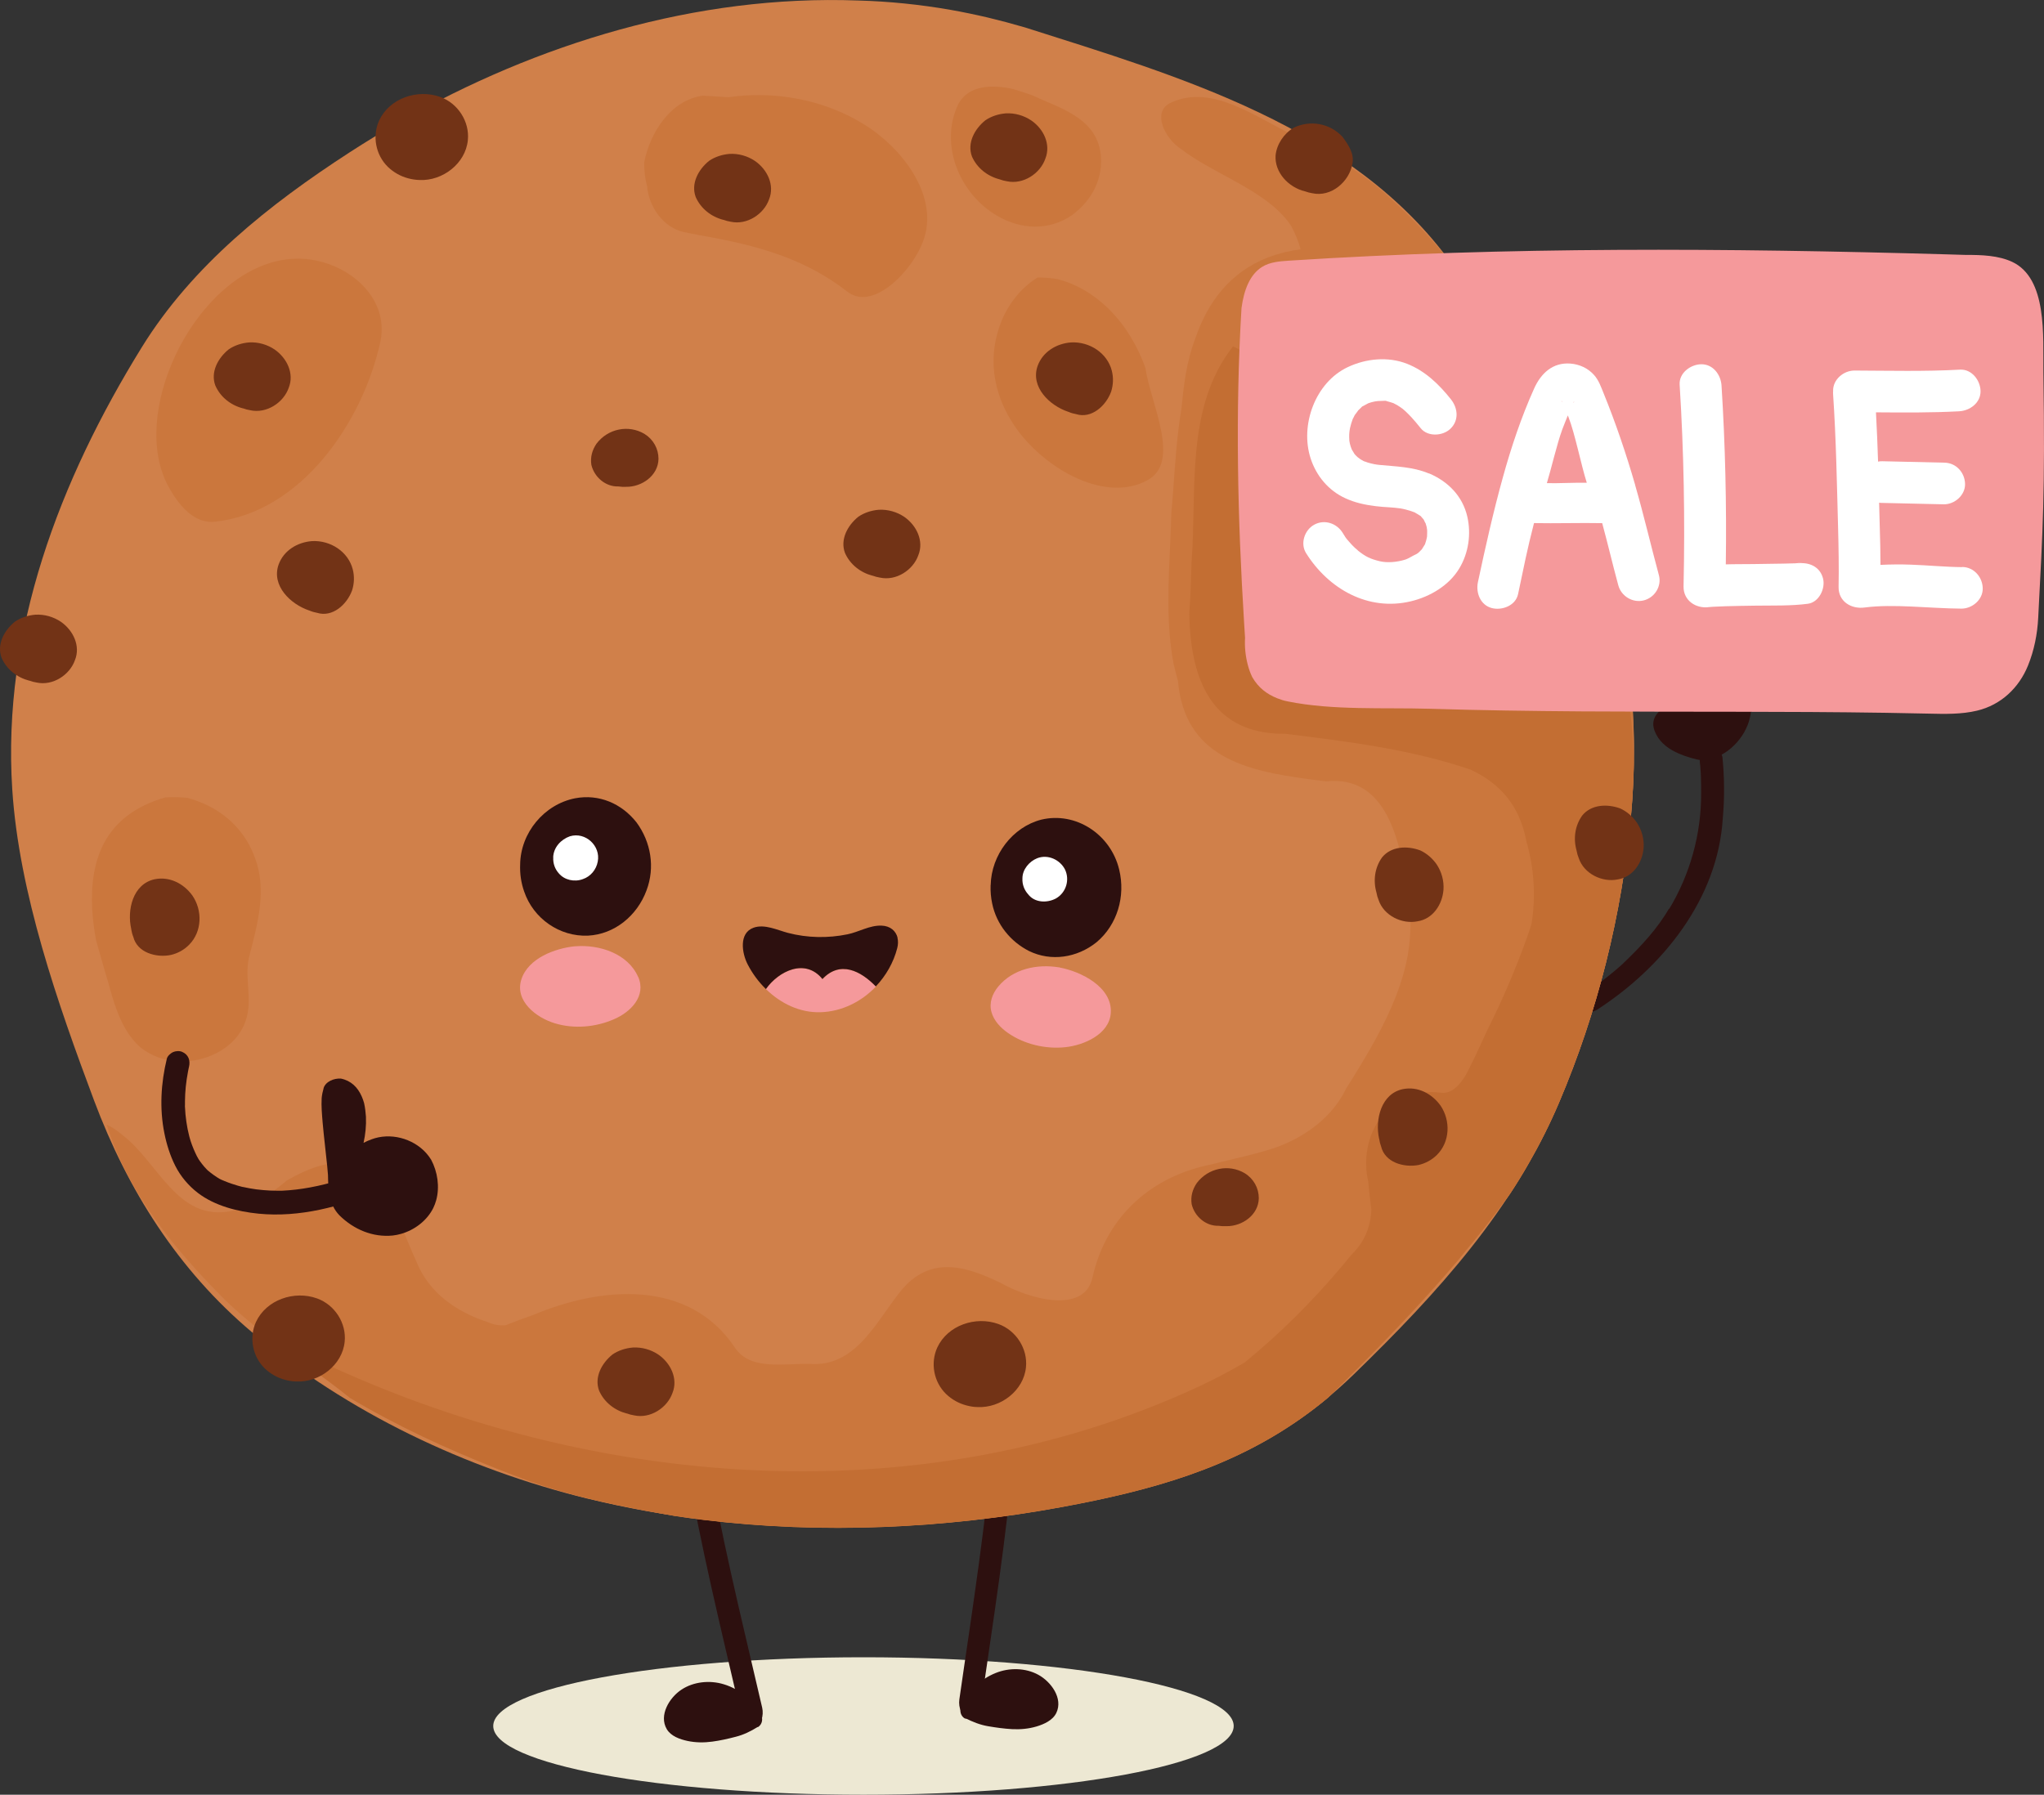 <svg width="230" height="202" viewBox="0 0 230 202" fill="none" xmlns="http://www.w3.org/2000/svg">
<rect x="0" y="0" width="230" height="202" fill="#333333" stroke="none"/>
<g clip-path="url(#clip0_2826_8703)">
<path d="M97.162 202C120.17 202 138.821 198.537 138.821 194.265C138.821 189.993 120.17 186.53 97.162 186.53C74.154 186.53 55.502 189.993 55.502 194.265C55.502 198.537 74.154 202 97.162 202Z" fill="#EDE8D3"/>
<path d="M178.086 111.984C179.728 110.864 181.276 109.686 182.731 108.365L182.664 108.415C184.618 106.547 186.488 104.552 187.825 102.229L187.808 102.338C190.185 98.399 191.446 93.854 191.42 89.234C191.42 88.644 191.42 88.055 191.395 87.474C191.395 87.163 191.369 86.852 191.344 86.54C191.344 86.397 191.319 86.246 191.31 86.103C191.31 85.951 191.31 86.145 191.31 86.161C191.31 86.052 191.293 85.943 191.276 85.833C191.209 85.16 191.513 84.411 192.266 84.284C192.892 84.175 193.755 84.545 193.823 85.278C194.043 87.55 194.06 89.831 193.857 92.087C193.307 101.16 187.122 108.853 179.694 113.659C179.051 114.012 178.154 114.147 177.706 113.373C177.443 112.859 177.613 112.253 178.078 111.992L178.086 111.984Z" fill="#2D100F"/>
<path d="M191.776 84.377C192.123 84.327 192.445 84.234 192.758 84.116C193.062 83.99 193.35 83.83 193.621 83.645C195.059 82.517 196.159 80.783 195.88 78.797C195.837 78.494 195.761 78.191 195.668 77.905C195.186 76.028 193.215 74.833 191.429 75.27C188.629 75.994 188.307 79.622 189.636 81.97C189.839 82.374 190.076 82.744 190.355 83.081C190.617 83.401 190.913 83.687 191.243 83.939C191.404 84.066 191.582 84.209 191.785 84.377H191.776Z" fill="#2D100F"/>
<path d="M191.523 83.241C191.776 83.199 192.03 83.148 192.267 83.064C192.064 83.14 192.436 82.988 192.436 82.988C192.546 82.938 192.656 82.879 192.766 82.82C192.792 82.803 193.105 82.576 192.893 82.744C192.969 82.685 193.037 82.626 193.105 82.567C193.248 82.441 193.384 82.315 193.519 82.18C193.587 82.113 193.646 82.046 193.714 81.978C193.748 81.945 193.942 81.701 193.765 81.928C193.883 81.776 193.993 81.625 194.095 81.473C194.179 81.339 194.264 81.204 194.34 81.069C194.382 80.985 194.425 80.901 194.467 80.817C194.34 81.078 194.509 80.707 194.526 80.657C194.594 80.48 194.644 80.295 194.687 80.118C194.704 80.059 194.712 79.992 194.729 79.933C194.678 80.202 194.729 79.891 194.729 79.849C194.746 79.655 194.754 79.462 194.746 79.268C194.746 79.226 194.704 78.906 194.746 79.167C194.721 79.016 194.704 78.873 194.67 78.73C194.628 78.544 194.577 78.368 194.518 78.182C194.492 78.09 194.467 77.997 194.433 77.905C194.526 78.191 194.416 77.896 194.399 77.846C194.315 77.677 194.221 77.517 194.12 77.358C194.289 77.61 194.12 77.358 194.078 77.316C194.018 77.248 193.959 77.172 193.891 77.114C193.824 77.046 193.756 76.987 193.688 76.92C193.468 76.718 193.891 77.046 193.638 76.886C193.485 76.785 193.333 76.693 193.172 76.6C192.919 76.449 193.392 76.667 193.113 76.575C193.045 76.55 192.969 76.524 192.902 76.499C192.834 76.474 192.758 76.457 192.682 76.432C192.622 76.415 192.563 76.406 192.504 76.39C192.648 76.415 192.665 76.415 192.529 76.39C192.352 76.373 192.174 76.364 191.988 76.364C191.7 76.364 192.216 76.305 191.929 76.373C191.852 76.39 191.776 76.398 191.7 76.415C191.624 76.432 191.556 76.457 191.48 76.474C191.193 76.55 191.7 76.356 191.446 76.491C191.328 76.55 190.99 76.651 190.93 76.777C190.973 76.752 191.015 76.718 191.057 76.693C191.015 76.726 190.973 76.76 190.93 76.794C190.871 76.844 190.812 76.903 190.753 76.954C190.719 76.987 190.676 77.029 190.643 77.071C190.448 77.265 190.786 76.861 190.643 77.08C190.55 77.215 190.465 77.341 190.38 77.484C190.347 77.551 190.194 77.736 190.363 77.501C190.304 77.585 190.279 77.711 190.245 77.804C190.203 77.938 190.16 78.065 190.127 78.199C190.11 78.283 190.093 78.359 190.076 78.443C190.135 78.149 190.076 78.427 190.076 78.485C190.033 78.831 190.033 79.176 190.05 79.521C190.033 79.218 190.05 79.521 190.05 79.571C190.067 79.689 190.084 79.807 190.11 79.916C190.152 80.118 190.194 80.32 190.253 80.514C190.27 80.573 190.287 80.623 190.304 80.682C190.321 80.741 190.338 80.792 190.363 80.85C190.304 80.691 190.304 80.674 190.347 80.8C190.431 80.985 190.516 81.17 190.609 81.347C190.736 81.591 190.871 81.818 191.015 82.054C191.032 82.079 191.15 82.239 191.04 82.096C191.142 82.222 191.243 82.349 191.345 82.466C191.776 82.946 192.081 83.14 192.614 83.586C193.088 83.981 193.003 84.857 192.563 85.236C192.03 85.69 191.413 85.606 190.905 85.185C190.854 85.143 190.803 85.101 190.761 85.067C190.6 84.933 190.871 85.16 190.727 85.042C190.617 84.949 190.499 84.857 190.389 84.773C190.127 84.554 189.873 84.335 189.644 84.082C189.221 83.611 188.874 83.089 188.578 82.534C188.164 81.76 187.859 80.918 187.758 80.043C187.538 78.267 187.91 76.23 189.382 75.043C190.981 73.755 193.282 73.713 194.932 74.959C196.7 76.289 197.394 78.645 196.912 80.766C196.396 83.056 194.357 85.168 192.013 85.547C191.413 85.64 190.727 85.303 190.617 84.655C190.516 84.057 190.863 83.367 191.506 83.266L191.531 83.241H191.523Z" fill="#2D100F"/>
<path d="M188.4 82.206C188.282 82.054 188.18 81.894 188.053 81.751C188.02 81.709 187.977 81.667 187.943 81.633C187.969 81.659 187.994 81.675 188.02 81.701C188.087 81.701 188.434 81.793 188.451 81.734C188.417 81.734 188.375 81.743 188.341 81.76C188.282 81.776 188.29 81.768 188.375 81.743C188.459 81.709 188.476 81.701 188.417 81.726L188.316 81.776C188.138 81.852 188.392 81.751 188.375 81.726C188.358 81.743 188.333 81.76 188.316 81.776C188.24 81.844 188.248 81.852 188.316 81.776C188.366 81.709 188.375 81.692 188.341 81.743C188.316 81.768 188.299 81.802 188.282 81.835C188.333 81.835 188.375 81.566 188.375 81.532C188.358 81.734 188.375 81.33 188.375 81.465C188.307 81.347 188.375 81.541 188.375 81.465C188.417 81.541 188.459 81.625 188.502 81.701C188.553 81.793 188.569 81.81 188.502 81.709C188.603 81.852 188.73 81.978 188.857 82.105C188.925 82.172 188.959 82.206 188.857 82.121C188.925 82.18 189.001 82.231 189.077 82.281C189.212 82.374 189.348 82.458 189.492 82.534C189.559 82.567 189.619 82.601 189.686 82.635C189.509 82.542 189.729 82.652 189.762 82.668C189.915 82.727 190.067 82.778 190.219 82.828C190.922 83.073 191.624 83.275 192.351 83.409C192.123 84.15 191.894 84.899 191.658 85.64C190.693 85.463 189.796 84.815 189.263 84.007C189.018 83.636 188.764 83.258 188.544 82.862C188.451 82.702 188.366 82.534 188.29 82.365C188.138 82.029 188.096 81.717 188.079 81.356C188.053 80.741 188.705 80.186 189.297 80.236C189.974 80.295 190.388 80.8 190.422 81.448C190.422 81.734 190.372 81.263 190.363 81.271C190.363 81.271 190.456 81.448 190.456 81.465C190.532 81.616 190.617 81.768 190.702 81.911C190.871 82.214 191.065 82.517 191.268 82.795C191.201 82.694 191.251 82.769 191.302 82.82C191.353 82.879 191.404 82.929 191.463 82.98C191.522 83.039 191.573 83.089 191.463 83.005C191.514 83.047 191.573 83.089 191.632 83.123C191.691 83.165 191.751 83.199 191.81 83.232C192.055 83.384 191.717 83.224 191.869 83.266C192.03 83.308 192.182 83.359 192.343 83.392C192.952 83.502 193.316 84.301 193.121 84.848C192.884 85.505 192.301 85.732 191.658 85.623C190.71 85.454 189.745 85.185 188.866 84.798C187.842 84.352 186.903 83.687 186.37 82.677C186.099 82.155 185.93 81.591 186.099 81.019C186.251 80.48 186.632 80.085 187.089 79.782C187.529 79.487 188.172 79.31 188.696 79.453C189.339 79.63 189.729 80.085 190.118 80.59C190.49 81.078 190.583 81.802 190.067 82.239C189.627 82.618 188.806 82.711 188.409 82.189L188.392 82.206H188.4Z" fill="#2D100F"/>
<path d="M78.437 155.599C78.505 156.205 78.581 156.811 78.657 157.417C78.691 157.703 78.733 157.989 78.767 158.275C78.784 158.402 78.801 158.528 78.818 158.654C78.784 158.418 78.86 158.982 78.877 159.05C79.046 160.253 79.233 161.457 79.427 162.66C79.825 165.093 80.273 167.517 80.747 169.924C81.695 174.713 82.778 179.452 83.886 184.173C84.512 186.85 85.147 189.526 85.764 192.203C85.967 193.087 85.637 194.164 84.994 194.4C84.36 194.635 83.649 194.181 83.429 193.238C81.221 183.668 78.843 174.149 77.202 164.361C76.965 162.93 76.737 161.491 76.534 160.043C76.331 158.604 76.144 157.156 75.975 155.7C75.865 154.782 76.508 153.873 77.126 153.882C77.853 153.899 78.319 154.614 78.437 155.59V155.599Z" fill="#2D100F"/>
<path d="M84.689 193.491C84.418 193.659 84.131 193.819 83.835 193.971C83.538 194.114 83.234 194.248 82.921 194.366C81.787 194.661 80.29 195.065 78.91 195.073C78.564 195.073 78.225 195.048 77.904 194.997C77.667 194.964 77.404 194.905 77.151 194.829C76.888 194.753 76.635 194.652 76.415 194.526C75.67 194.181 75.636 193.339 75.907 192.666C76.296 191.925 76.753 191.311 77.464 190.932C77.65 190.823 77.844 190.738 78.039 190.663C79.816 189.989 81.948 190.503 83.403 191.9C83.53 192.018 83.657 192.136 83.775 192.262C83.928 192.59 84.3 192.758 84.452 193.087C84.537 193.221 84.613 193.356 84.689 193.491Z" fill="#2D100F"/>
<path d="M85.257 194.374C84.495 194.854 83.666 195.258 82.795 195.477C81.923 195.704 81.043 195.906 80.147 196.024C79.216 196.15 78.277 196.142 77.363 195.948C76.5 195.763 75.493 195.41 75.028 194.619C74.106 193.053 75.332 191.067 76.669 190.183C78.04 189.266 79.876 189.089 81.441 189.569C82.355 189.846 83.192 190.301 83.92 190.932C84.072 191.058 84.216 191.201 84.351 191.336C84.461 191.445 84.58 191.563 84.673 191.69C84.698 191.74 84.724 191.791 84.757 191.833C84.673 191.732 84.664 191.723 84.749 191.816C85.104 192.136 85.367 192.506 85.587 192.927C85.841 193.415 85.79 194.08 85.274 194.374C84.817 194.644 84.089 194.576 83.818 194.055C83.742 193.912 83.666 193.785 83.582 193.651C83.556 193.6 83.395 193.407 83.565 193.592C83.531 193.55 83.488 193.516 83.446 193.474C83.302 193.331 83.167 193.196 83.04 193.036C83.04 193.036 82.905 192.817 82.972 192.935C83.032 192.986 83.015 192.969 82.93 192.893C82.879 192.843 82.829 192.801 82.778 192.75C82.659 192.641 82.541 192.531 82.422 192.43C82.372 192.388 82.329 192.354 82.279 192.312C82.279 192.312 82.042 192.136 82.16 192.22C82.279 192.304 82.033 192.136 82.042 192.144C81.974 192.102 81.906 192.06 81.847 192.026C81.703 191.942 81.551 191.866 81.399 191.791C81.314 191.748 81.23 191.715 81.145 191.681C81.179 191.698 81.34 191.748 81.145 191.681C81.001 191.631 80.857 191.589 80.713 191.555C80.57 191.521 80.417 191.488 80.273 191.462C80.214 191.462 80.155 191.445 80.096 191.437C79.969 191.42 79.977 191.42 80.113 191.437C80.053 191.437 79.994 191.437 79.935 191.437C79.673 191.437 79.402 191.437 79.14 191.471C79.097 191.471 78.818 191.538 79.072 191.471C79.013 191.488 78.954 191.496 78.903 191.513C78.734 191.555 78.564 191.605 78.395 191.673C78.421 191.673 78.108 191.799 78.226 191.74C78.353 191.681 78.04 191.841 78.065 191.824C77.93 191.9 77.811 191.984 77.684 192.068C77.524 192.186 77.659 192.094 77.684 192.068C77.617 192.127 77.558 192.186 77.498 192.253C77.456 192.296 77.422 192.338 77.38 192.388C77.363 192.413 77.168 192.657 77.236 192.565C77.329 192.439 77.16 192.691 77.16 192.683C77.126 192.733 77.092 192.792 77.058 192.843C77.008 192.927 76.965 193.011 76.915 193.087C76.805 193.263 76.898 193.112 76.915 193.061C76.889 193.129 76.796 193.364 76.83 193.44C76.83 193.398 76.83 193.356 76.838 193.314V193.541C76.855 193.659 76.847 193.642 76.83 193.482C76.838 193.482 76.855 193.617 76.872 193.617C76.855 193.575 76.838 193.541 76.813 193.499C76.838 193.541 76.864 193.583 76.889 193.625C76.788 193.449 76.83 193.524 76.872 193.583C76.838 193.566 76.813 193.541 76.779 193.524C76.83 193.558 76.872 193.583 76.931 193.609C76.991 193.642 77.05 193.667 77.109 193.701C77.126 193.701 77.422 193.827 77.228 193.76C77.397 193.819 77.575 193.869 77.752 193.912C77.93 193.954 78.108 193.987 78.285 194.013C78.285 194.013 78.641 194.046 78.446 194.038C78.522 194.038 78.598 194.038 78.674 194.038C79.072 194.038 79.478 194.021 79.867 193.979C80.062 193.954 80.265 193.928 80.46 193.895C80.663 193.861 80.214 193.945 80.553 193.878C80.654 193.853 80.764 193.836 80.874 193.811C81.28 193.726 81.678 193.625 82.084 193.524C82.456 193.432 82.795 193.322 83.15 193.171C83.472 193.036 83.065 193.213 83.251 193.129C83.37 193.07 83.48 193.011 83.59 192.952C83.776 192.851 83.962 192.742 84.148 192.624C84.614 192.329 85.316 192.447 85.604 192.944C85.891 193.432 85.781 194.08 85.29 194.391L85.257 194.366V194.374Z" fill="#2D100F"/>
<path d="M112.162 154.185C112.145 154.799 112.12 155.405 112.094 156.02C112.094 156.306 112.069 156.6 112.052 156.887C112.052 157.013 112.052 157.139 112.035 157.274C112.035 157.038 112.018 157.602 112.01 157.669C111.942 158.89 111.857 160.102 111.764 161.314C111.578 163.772 111.333 166.221 111.062 168.662C110.521 173.51 109.835 178.324 109.142 183.121C108.744 185.84 108.338 188.559 107.949 191.286C107.822 192.178 108.236 193.23 108.896 193.415C109.556 193.6 110.224 193.078 110.36 192.119C111.756 182.398 113.321 172.71 114.125 162.82C114.243 161.373 114.345 159.917 114.421 158.469C114.506 157.013 114.565 155.557 114.616 154.092C114.641 153.167 113.93 152.316 113.313 152.384C112.593 152.46 112.179 153.209 112.153 154.202V154.185H112.162Z" fill="#2D100F"/>
<path d="M109.133 192.464C109.421 192.615 109.717 192.75 110.022 192.868C110.326 192.986 110.639 193.095 110.961 193.188C112.12 193.381 113.643 193.667 115.014 193.558C115.36 193.533 115.69 193.482 116.012 193.398C116.24 193.339 116.494 193.263 116.748 193.171C117.002 193.07 117.247 192.952 117.459 192.809C118.169 192.405 118.135 191.563 117.806 190.915C117.357 190.217 116.849 189.636 116.113 189.316C115.919 189.223 115.716 189.156 115.513 189.097C113.685 188.575 111.604 189.266 110.276 190.781C110.157 190.907 110.047 191.033 109.937 191.168C109.81 191.513 109.455 191.706 109.328 192.051C109.252 192.186 109.184 192.329 109.125 192.472H109.133V192.464Z" fill="#2D100F"/>
<path d="M108.634 193.39C109.437 193.802 110.292 194.139 111.18 194.29C112.069 194.442 112.965 194.568 113.871 194.619C114.801 194.669 115.741 194.585 116.646 194.316C117.483 194.063 118.465 193.625 118.863 192.792C119.649 191.151 118.262 189.282 116.849 188.508C115.402 187.708 113.558 187.683 112.043 188.298C111.155 188.651 110.36 189.173 109.691 189.863C109.556 190.006 109.421 190.149 109.294 190.301C109.192 190.419 109.082 190.545 109.006 190.68C108.989 190.73 108.964 190.781 108.93 190.831C109.006 190.722 109.014 190.722 108.93 190.814C108.6 191.159 108.371 191.555 108.185 191.993C107.974 192.498 108.084 193.154 108.625 193.415C109.107 193.642 109.818 193.516 110.047 192.977C110.106 192.834 110.174 192.691 110.25 192.556C110.275 192.506 110.41 192.304 110.267 192.489C110.3 192.447 110.334 192.405 110.377 192.363C110.512 192.211 110.639 192.06 110.749 191.892C110.749 191.892 110.867 191.664 110.808 191.782C110.757 191.841 110.766 191.824 110.85 191.732C110.893 191.681 110.943 191.631 110.986 191.58C111.096 191.462 111.197 191.344 111.316 191.227C111.358 191.185 111.409 191.142 111.451 191.1C111.451 191.1 111.671 190.907 111.561 190.999C111.443 191.092 111.679 190.907 111.671 190.915C111.73 190.865 111.798 190.823 111.857 190.781C111.993 190.688 112.136 190.595 112.289 190.511C112.365 190.469 112.449 190.427 112.534 190.385C112.348 190.461 112.5 190.402 112.534 190.385C112.669 190.326 112.813 190.267 112.957 190.217C113.101 190.166 113.245 190.124 113.389 190.09C113.448 190.074 113.507 190.065 113.566 190.048C113.645 190.031 113.64 190.031 113.549 190.048C113.609 190.048 113.668 190.031 113.727 190.023C113.989 189.989 114.26 189.981 114.522 189.989C114.565 189.989 114.852 190.031 114.59 189.989C114.649 189.989 114.708 190.006 114.768 190.015C114.945 190.04 115.114 190.082 115.284 190.132C115.258 190.132 115.588 190.233 115.461 190.183C115.334 190.132 115.656 190.267 115.631 190.259C115.766 190.318 115.901 190.393 116.028 190.469C116.062 190.494 116.197 190.57 116.028 190.469C116.096 190.528 116.164 190.579 116.231 190.637L116.358 190.764C116.358 190.764 116.595 191.016 116.519 190.924C116.417 190.806 116.612 191.041 116.604 191.033C116.637 191.084 116.68 191.134 116.714 191.185C116.773 191.26 116.815 191.344 116.874 191.42C117.001 191.589 116.9 191.445 116.874 191.395C116.9 191.462 117.018 191.69 116.993 191.765C116.993 191.723 116.976 191.681 116.967 191.639C116.967 191.69 116.967 191.74 116.984 191.791V191.866C116.984 191.984 116.984 191.967 116.984 191.807C116.984 191.807 116.967 191.942 116.95 191.95C116.967 191.908 116.984 191.875 116.993 191.833C116.976 191.875 116.95 191.917 116.925 191.959C117.01 191.774 116.976 191.858 116.942 191.917C116.967 191.892 117.001 191.875 117.027 191.849C116.984 191.883 116.933 191.917 116.883 191.942C116.823 191.976 116.773 192.009 116.714 192.043C116.697 192.043 116.409 192.195 116.604 192.11C116.434 192.186 116.265 192.245 116.096 192.304C115.927 192.363 115.749 192.405 115.571 192.447C115.571 192.447 115.216 192.514 115.411 192.481C115.334 192.481 115.258 192.506 115.182 192.514C114.785 192.556 114.387 192.565 113.981 192.556C113.778 192.556 113.583 192.54 113.38 192.523C113.177 192.506 113.625 192.556 113.279 192.523C113.169 192.523 113.067 192.498 112.957 192.489C112.542 192.439 112.136 192.371 111.73 192.304C111.358 192.245 111.003 192.161 110.639 192.043C110.3 191.934 110.723 192.077 110.537 192.009C110.419 191.967 110.3 191.917 110.182 191.866C109.987 191.782 109.793 191.69 109.598 191.589C109.107 191.336 108.422 191.513 108.177 192.026C107.931 192.54 108.092 193.179 108.617 193.449L108.634 193.398V193.39Z" fill="#2D100F"/>
<path d="M66.093 168.67C52.413 165.312 39.113 158.999 28.325 149.918C20.026 142.923 14.357 133.926 10.584 123.86C6.497 112.943 2.131 100.487 1.379 88.838C0.228 71.011 6.7 54.052 15.964 39.07C21.658 29.862 30.314 23.003 39.307 17.17C54.113 7.567 71.694 0.926 89.698 0.093C91.999 -0.017 94.309 -0.025 96.611 0.059C98.353 0.109 100.079 0.219 101.805 0.396C103.531 0.572 105.24 0.808 106.932 1.103C108.354 1.355 109.767 1.65 111.171 1.978C112.575 2.315 113.963 2.685 115.342 3.089C132.737 8.627 152.154 14.216 163.339 29.669C164.489 31.251 165.615 32.833 166.689 34.424C178.542 51.838 185.522 70.077 183.526 91.834C182.51 102.919 179.778 113.886 175.412 124.129C170.285 136.173 161.74 145.549 152.357 154.665C142.83 163.915 132.229 167.248 119.42 169.604C101.89 172.828 83.311 172.887 66.085 168.662H66.093V168.67Z" fill="#D0804A"/>
<path d="M113.973 10.016C111.723 9.519 108.914 9.502 107.771 11.842C105.724 16.303 107.941 21.799 112.196 24.282C114.887 25.864 118.034 25.991 120.631 24.215C122.89 22.548 124.253 19.99 123.821 17.077C123.17 13.164 119.125 12.128 116.122 10.714C115.42 10.462 114.701 10.226 113.973 10.016Z" fill="#CB773D"/>
<path d="M163.348 29.694C161.774 27.708 160.082 25.814 158.272 24.029C157.671 23.44 157.053 22.86 156.427 22.296C155.7 21.605 154.938 20.966 154.152 20.36C153.348 19.754 152.51 19.181 151.622 18.626C150.319 17.902 149.008 17.136 147.679 16.387C147.011 16.017 146.342 15.646 145.666 15.276C141.376 13.256 136.452 9.427 131.833 11.522C130.648 12.019 130.479 13.054 130.817 14.106C131.156 15.158 132.027 16.227 132.924 16.791C135.877 19.081 140.403 20.739 143.39 23.314C144.134 23.962 144.794 24.661 145.293 25.444C145.666 26.134 146.106 27.093 146.342 28.061C141.097 28.751 137.763 31.487 135.758 35.19C135.259 36.116 134.836 37.101 134.489 38.127C133.491 40.745 133.212 43.295 132.932 46.047C132.408 49.204 132.23 52.251 132.002 55.34C131.943 56.114 131.883 56.88 131.807 57.663C131.714 61.871 131.24 66.778 131.613 71.356C131.706 72.501 131.85 73.629 132.061 74.723C132.205 75.329 132.357 75.969 132.543 76.609C133.296 85.185 140.132 86.742 147.248 87.693C147.899 87.777 148.542 87.862 149.194 87.946C156.504 87.146 157.654 95.714 158.509 100.916C158.576 101.48 158.636 102.044 158.669 102.616C158.771 104.316 158.686 106.033 158.365 107.733C158.153 108.844 157.857 109.93 157.485 111.007C156.377 114.231 154.651 117.354 152.84 120.316C152.392 121.057 151.935 121.789 151.478 122.505C149.964 125.711 146.892 127.925 143.72 129.095C142.112 129.659 140.445 130.054 138.779 130.45C137.95 130.652 137.12 130.845 136.291 131.064C129.802 132.335 124.497 136.712 122.932 143.79C122.01 147.973 115.749 146.206 112.492 144.337C111.468 143.849 110.453 143.412 109.454 143.1C106.468 142.166 103.532 142.368 101.087 145.65C98.439 149.059 96.154 153.89 91.095 153.512C90.384 153.495 89.615 153.537 88.828 153.562C86.484 153.646 84.047 153.629 82.77 151.786C77.533 143.832 67.549 144.826 60.028 147.99C58.945 148.361 57.904 148.756 56.898 149.16C56.128 149.219 55.485 149.084 54.774 148.765C54.072 148.537 53.386 148.268 52.735 147.948C50.112 146.694 47.921 144.725 46.83 141.922C46.44 141.089 46.077 140.205 45.713 139.329C44.977 137.57 44.232 135.794 43.293 134.212C41 130.231 37.641 130.357 34.282 131.839C33.614 132.133 32.937 132.487 32.269 132.865C31.008 133.951 29.629 134.928 28.191 135.584C27.472 135.912 26.744 136.165 26.008 136.308C19.984 137.503 17.844 130.896 13.842 127.799C13.267 127.336 12.691 126.873 12.006 126.587C14.434 134.338 19.739 140.752 25.5 146.484C26.49 147.426 27.523 148.318 28.58 149.185C29.282 149.758 30.001 150.313 30.729 150.869C32.328 151.736 33.589 153.091 35.103 154.092C35.831 154.623 36.55 155.161 37.269 155.7C37.988 156.239 38.69 156.786 39.384 157.341C44.681 160.506 50.231 163.048 55.865 165.286C56.804 165.657 57.744 166.027 58.691 166.381C64.25 168.468 70.037 169.596 75.9 170.623C77 170.791 78.108 170.942 79.216 171.077C92.525 172.693 106.265 172.053 119.413 169.638C129.658 167.753 138.499 165.244 146.495 159.58C147.493 158.873 148.483 158.115 149.456 157.299C156.783 150.103 163.966 142.629 169.939 134.338C170.641 133.278 171.309 132.192 171.944 131.081C173.222 128.868 174.389 126.561 175.413 124.154C179.779 113.903 182.511 102.936 183.527 91.859C183.966 87.087 183.966 82.492 183.586 78.031C183.45 76.533 183.264 75.051 183.036 73.579C181.284 63.419 177.528 53.791 173.052 44.81C172.359 43.523 171.614 42.226 170.844 40.939C170.074 39.651 169.271 38.363 168.441 37.084C167.612 35.804 166.758 34.533 165.878 33.263C165.057 32.076 164.211 30.898 163.34 29.719V29.694H163.348Z" fill="#CB773D"/>
<path d="M182.409 69.808C182.189 68.646 181.944 67.493 181.665 66.349C179.685 58.328 176.462 50.727 172.265 43.346C171.622 42.21 170.954 41.082 170.269 39.962C169.972 39.474 169.676 38.994 169.38 38.532L164.761 38.725C165.251 40.198 166.165 41.503 167.147 42.748C167.798 43.918 168.416 45.088 169.008 46.275C171.411 50.727 173.221 55.348 174.49 60.061C174.736 61.004 174.956 61.955 175.15 62.906C176.149 65.499 175.971 68.049 174.803 70.052C174.414 70.717 173.915 71.331 173.314 71.853C172.654 72.308 171.961 72.712 171.25 73.065C170.539 73.419 169.803 73.713 169.059 73.966C166.774 74.723 164.397 75.051 162.028 75.026C160.844 75.018 159.668 74.917 158.5 74.74C157.332 74.563 156.182 74.302 155.057 73.974C154.481 73.823 153.914 73.654 153.356 73.461C152.281 73.275 151.427 72.712 150.682 71.979C149.938 71.247 149.312 70.338 148.686 69.471C148.229 68.823 147.831 68.124 147.493 67.367C147.154 66.593 146.858 65.776 146.604 64.876C146.291 64.127 146.046 63.327 145.843 62.502C145.648 61.677 145.496 60.81 145.378 59.901C144.049 52.857 146.571 42.572 138.745 38.986C133.33 45.871 134.709 55.205 134.074 63.361C134.049 64.312 134.015 65.263 133.981 66.206C133.939 67.148 133.897 68.091 133.821 69.017C133.837 70.018 133.897 71.011 134.007 71.988C134.506 76.356 136.088 80.177 139.971 81.785C141.266 82.323 142.814 82.61 144.65 82.593C151.647 83.46 158.771 84.335 165.471 86.624C167.02 87.348 168.399 88.308 169.482 89.612C170.565 90.917 171.36 92.575 171.758 94.704C172.198 96.211 172.468 97.776 172.561 99.35C172.654 100.924 172.578 102.49 172.333 103.979C172.164 104.56 171.961 105.141 171.749 105.722C170.497 109.198 169.033 112.607 167.375 115.906C166.893 116.975 166.394 118.044 165.886 119.104C165.717 119.458 165.548 119.811 165.37 120.156C164.718 121.553 163.585 123.22 162.121 122.984C156.165 122.277 152.764 127.849 153.965 133.017C154.007 133.547 154.067 134.077 154.126 134.599C154.185 135.121 154.253 135.626 154.304 136.114C154.304 136.577 154.244 137.04 154.151 137.486C153.872 138.841 153.221 140.121 152.045 141.249C151.698 141.686 151.334 142.124 150.97 142.553C147.679 146.458 144.058 150.078 140.064 153.343C138.482 154.269 136.849 155.136 135.174 155.927C101.831 171.557 61.686 167.29 29.604 149.993C29.976 150.288 30.357 150.574 30.729 150.86C32.328 151.727 33.588 153.082 35.103 154.084C35.831 154.614 36.55 155.153 37.269 155.691C37.988 156.23 38.69 156.777 39.384 157.333C44.68 160.497 50.23 163.039 55.865 165.278C56.804 165.648 57.743 166.019 58.691 166.372C64.249 168.46 70.037 169.587 75.9 170.614C76.999 170.783 78.108 170.934 79.216 171.069C92.525 172.685 106.265 172.045 119.412 169.63C129.658 167.744 138.499 165.236 146.494 159.572C147.493 158.865 148.483 158.107 149.456 157.291C153.931 152.897 158.356 148.394 162.485 143.664C162.857 143.235 163.229 142.806 163.602 142.368C164.355 141.56 165.04 140.55 165.784 139.742C166.14 139.296 166.495 138.858 166.851 138.412C167.908 137.074 168.932 135.719 169.93 134.33C170.632 133.27 171.301 132.184 171.935 131.073C173.213 128.859 174.38 126.553 175.404 124.146C179.77 113.894 182.503 102.927 183.518 91.843C183.602 90.875 183.679 89.915 183.729 88.956C183.78 88.005 183.822 87.054 183.839 86.111C183.772 80.716 182.756 75.279 182.393 69.808H182.409Z" fill="#C36E33"/>
<path d="M45.942 20.074C45.079 19.846 44.3 19.409 43.649 18.786C42.253 17.422 41.872 15.293 42.668 13.551C43.835 11.051 46.974 9.991 49.529 10.908C51.534 11.623 52.863 13.702 52.643 15.79C52.38 18.416 49.791 20.385 47.211 20.259C46.779 20.25 46.356 20.183 45.942 20.074Z" fill="#723316"/>
<path d="M108.745 158.183C107.882 157.956 107.103 157.518 106.452 156.895C105.056 155.532 104.675 153.402 105.47 151.66C106.638 149.16 109.777 148.1 112.332 149.017C114.337 149.732 115.665 151.811 115.445 153.899C115.183 156.525 112.594 158.494 110.014 158.368C109.582 158.368 109.159 158.292 108.745 158.183Z" fill="#723316"/>
<path d="M32.083 155.304C31.22 155.077 30.441 154.639 29.79 154.017C28.394 152.653 28.013 150.524 28.808 148.781C29.976 146.282 33.115 145.221 35.67 146.139C37.675 146.854 39.003 148.933 38.783 151.02C38.521 153.646 35.932 155.616 33.352 155.489C32.92 155.489 32.497 155.414 32.083 155.304Z" fill="#723316"/>
<path d="M69.562 54.75C68.141 54.792 66.872 53.707 66.542 52.318C66.415 51.451 66.627 50.668 67.117 49.944C68.403 48.236 70.73 47.773 72.515 48.834C73.522 49.456 74.097 50.508 74.097 51.653C74.063 53.538 72.219 54.818 70.459 54.792C70.163 54.809 69.859 54.792 69.571 54.75H69.562Z" fill="#723316"/>
<path d="M137.111 137.966C135.69 138.008 134.421 136.922 134.091 135.534C133.964 134.667 134.175 133.884 134.666 133.16C135.952 131.452 138.279 130.989 140.064 132.049C141.071 132.672 141.646 133.724 141.646 134.869C141.612 136.754 139.768 138.033 138.008 138.008C137.712 138.025 137.407 138.008 137.12 137.966H137.111Z" fill="#723316"/>
<path d="M34.798 68.714C32.7 68.015 30.517 65.928 31.346 63.554C31.922 61.955 33.461 61.029 35.111 60.903C37.184 60.794 39.189 62.09 39.697 64.093C39.891 64.859 39.866 65.667 39.621 66.441C39.333 67.241 38.775 68.015 38.081 68.512C37.379 69.017 36.541 69.244 35.678 68.975C35.39 68.924 35.094 68.84 34.807 68.714H34.798Z" fill="#723316"/>
<path d="M70.519 159.092C69.157 158.738 67.99 157.829 67.414 156.525C66.847 155.01 67.71 153.419 68.929 152.443C69.589 151.997 70.392 151.736 71.213 151.668C72.245 151.609 73.269 151.912 74.09 152.468C75.477 153.436 76.315 155.178 75.672 156.777C75.088 158.452 73.176 159.706 71.349 159.302C71.069 159.26 70.79 159.184 70.519 159.083V159.092Z" fill="#723316"/>
<path d="M112.474 20.183C111.112 19.83 109.945 18.921 109.369 17.616C108.803 16.101 109.666 14.51 110.884 13.534C111.544 13.088 112.348 12.827 113.168 12.76C114.2 12.701 115.224 13.004 116.045 13.559C117.432 14.51 118.27 16.236 117.627 17.86C117.043 19.544 115.131 20.798 113.304 20.402C113.024 20.36 112.745 20.284 112.474 20.183Z" fill="#723316"/>
<path d="M98.185 64.8C96.823 64.446 95.656 63.537 95.08 62.233C94.513 60.718 95.376 59.127 96.595 58.151C97.255 57.705 98.058 57.444 98.879 57.376C99.911 57.318 100.935 57.62 101.756 58.176C103.143 59.144 103.981 60.886 103.338 62.485C102.754 64.16 100.842 65.414 99.014 65.01C98.735 64.968 98.456 64.892 98.185 64.791V64.8Z" fill="#723316"/>
<path d="M175.963 60.255C174.601 59.901 173.433 58.992 172.858 57.688C172.291 56.173 173.154 54.582 174.372 53.606C175.032 53.16 175.836 52.899 176.656 52.831C177.689 52.773 178.712 53.075 179.533 53.631C180.921 54.599 181.758 56.341 181.115 57.94C180.531 59.615 178.619 60.869 176.792 60.465C176.513 60.423 176.233 60.347 175.963 60.246V60.255Z" fill="#723316"/>
<path d="M146.842 21.538C144.972 21.084 143.415 19.4 143.534 17.498C143.652 16.269 144.447 15.041 145.573 14.376C147.375 13.492 149.625 13.837 151.072 15.411C151.74 16.311 152.409 17.322 152.18 18.433C151.833 20.444 149.794 22.22 147.662 21.749C147.383 21.707 147.104 21.631 146.833 21.53L146.842 21.538Z" fill="#723316"/>
<path d="M155.184 128.169C154.711 126.014 155.404 123.085 157.875 122.58C159.559 122.252 161.132 123.102 162.097 124.44C163.256 126.157 163.154 128.531 161.691 129.987C161.132 130.543 160.413 130.938 159.626 131.123C158.789 131.283 157.841 131.207 157.046 130.871C156.259 130.534 155.624 129.928 155.413 129.053C155.311 128.783 155.235 128.489 155.193 128.177H155.184V128.169Z" fill="#723316"/>
<path d="M154.888 100.47C154.499 99.123 154.685 97.667 155.514 96.505C156.53 95.243 158.349 95.167 159.812 95.714C160.54 96.051 161.174 96.598 161.648 97.271C162.224 98.13 162.494 99.148 162.427 100.141C162.3 101.816 161.225 103.432 159.516 103.693C157.773 104.055 155.709 103.062 155.125 101.295C155.015 101.034 154.939 100.764 154.888 100.478V100.47Z" fill="#723316"/>
<path d="M177.41 95.756C177.021 94.41 177.207 92.954 178.036 91.792C179.051 90.53 180.87 90.454 182.334 91.001C183.061 91.338 183.696 91.885 184.17 92.558C184.745 93.417 185.016 94.435 184.948 95.428C184.821 97.103 183.747 98.719 182.038 98.98C180.295 99.342 178.23 98.349 177.647 96.581C177.537 96.32 177.461 96.051 177.41 95.765V95.756Z" fill="#723316"/>
<path d="M3.283 76.609C1.921 76.255 0.753 75.346 0.178 74.041C-0.389 72.526 0.474 70.936 1.692 69.959C2.352 69.513 3.156 69.252 3.977 69.185C5.009 69.126 6.033 69.429 6.853 69.985C8.241 70.953 9.079 72.695 8.436 74.294C7.852 75.969 5.94 77.223 4.112 76.819C3.833 76.777 3.554 76.701 3.283 76.6V76.609Z" fill="#723316"/>
<path d="M79.072 10.765C77.262 11.026 75.781 12.061 74.673 13.45C73.564 14.838 72.82 16.581 72.49 18.264C72.473 19.266 72.591 20.149 72.811 20.941C73.006 23.306 74.664 25.62 76.932 26.117C78.141 26.369 79.36 26.597 80.587 26.816C85.773 27.817 90.824 29.298 95.299 32.791C98.1 35.047 102.279 30.822 103.65 27.691C105.926 22.784 102.136 17.397 98.024 14.519C97.254 13.989 96.442 13.517 95.613 13.096C91.45 11.001 86.619 10.277 81.991 10.942C81.027 10.891 80.054 10.832 79.072 10.765Z" fill="#CB773D"/>
<path d="M19.731 40.013C17.387 45.004 16.753 50.685 18.935 54.725C20.094 56.863 21.863 59.009 24.232 58.715C33.894 57.646 40.797 47.546 42.786 38.532C43.623 34.736 41.127 31.504 37.735 30.014C30.382 26.799 23.191 32.648 19.731 40.013Z" fill="#CB773D"/>
<path d="M81.391 24.745C80.028 24.392 78.861 23.483 78.285 22.178C77.719 20.663 78.582 19.072 79.8 18.096C80.46 17.65 81.264 17.389 82.084 17.322C83.116 17.262 84.14 17.566 84.961 18.121C86.348 19.089 87.186 20.831 86.543 22.43C85.959 24.105 84.047 25.359 82.22 24.955C81.94 24.913 81.661 24.837 81.391 24.736V24.745Z" fill="#723316"/>
<path d="M18.631 89.739C11.82 91.7 10.086 96.674 10.373 102.347C10.441 103.483 10.593 104.644 10.805 105.814C11.025 106.589 11.245 107.38 11.473 108.171C11.702 108.971 11.93 109.779 12.184 110.587C12.742 112.665 13.394 114.93 14.705 116.689C15.035 117.126 15.399 117.539 15.805 117.892C16.406 118.372 17.074 118.734 17.785 119.003C18.495 119.264 19.248 119.424 20.01 119.475C23.386 119.609 27.049 117.774 27.828 114.231C28.327 111.975 27.455 109.762 28.09 107.472C29.012 103.895 30.044 100.133 28.691 96.556C28.462 95.933 28.183 95.336 27.853 94.763C26.508 92.482 24.299 90.69 21.084 89.797C20.289 89.722 19.477 89.705 18.631 89.747V89.739Z" fill="#CB773D"/>
<path d="M14.773 104.586C14.273 102.439 14.933 99.502 17.395 98.963C19.07 98.618 20.661 99.443 21.634 100.773C22.81 102.473 22.742 104.855 21.287 106.328C20.737 106.892 20.026 107.296 19.231 107.481C18.394 107.658 17.446 107.582 16.651 107.254C15.855 106.925 15.221 106.328 15.001 105.452C14.891 105.183 14.815 104.889 14.764 104.577H14.773V104.586Z" fill="#723316"/>
<path d="M116.738 31.243C115.537 31.983 114.496 33.027 113.701 34.231C113.303 34.828 112.965 35.468 112.694 36.133C111.053 40.206 111.797 44.162 113.845 47.445C114.352 48.27 114.944 49.044 115.596 49.742C118.963 53.429 124.759 56.383 129.065 54.077C132.974 52.023 129.471 45.458 128.887 41.41C128.634 40.711 128.346 40.03 128.024 39.373C127.052 37.395 125.757 35.602 124.124 34.18C123.397 33.549 122.61 32.985 121.755 32.514C120.901 32.042 119.978 31.663 119.014 31.419C118.269 31.293 117.508 31.226 116.73 31.234H116.738V31.243Z" fill="#CB773D"/>
<path d="M120.208 46.35C118.11 45.652 115.927 43.565 116.756 41.191C117.332 39.592 118.872 38.666 120.521 38.54C122.594 38.431 124.599 39.727 125.107 41.73C125.302 42.496 125.276 43.304 125.031 44.078C124.743 44.878 124.185 45.652 123.491 46.148C122.789 46.654 121.951 46.881 121.088 46.611C120.801 46.561 120.504 46.477 120.217 46.35H120.208Z" fill="#723316"/>
<path d="M27.336 45.963C25.974 45.61 24.806 44.701 24.231 43.396C23.664 41.881 24.527 40.291 25.745 39.314C26.405 38.868 27.209 38.607 28.029 38.54C29.062 38.481 30.085 38.784 30.906 39.34C32.294 40.307 33.131 42.05 32.488 43.649C31.904 45.324 29.992 46.578 28.165 46.174C27.886 46.132 27.607 46.056 27.336 45.955V45.963Z" fill="#723316"/>
<path d="M58.53 97.305C58.572 93.728 61.237 90.53 64.715 89.848C67.388 89.343 69.935 90.42 71.627 92.567C73.251 94.78 73.725 97.625 72.752 100.209C71.703 103.062 69.156 105.158 66.162 105.309C62.972 105.444 60.011 103.39 58.978 100.335C58.648 99.401 58.488 98.374 58.53 97.305Z" fill="#2D100F"/>
<path d="M62.246 96.497C62.288 95.361 63.126 94.477 64.133 94.124C65.884 93.602 67.602 95.201 67.263 96.968C67.094 97.886 66.459 98.652 65.588 98.946C64.64 99.3 63.524 99.056 62.889 98.307C62.458 97.835 62.212 97.196 62.255 96.497H62.246Z" fill="white"/>
<path d="M111.477 99.62C111.545 96.228 113.939 93.088 117.163 92.255C121.054 91.321 124.989 93.905 125.936 97.877C126.664 100.874 125.733 104.08 123.39 106.05C121.19 107.817 118.254 108.247 115.783 107.035C113.711 105.983 112.129 104.047 111.646 101.699C111.502 101.034 111.443 100.335 111.469 99.62H111.477Z" fill="#2D100F"/>
<path d="M115.048 98.862C115.048 97.844 115.826 96.952 116.706 96.598C117.925 96.118 119.287 96.775 119.837 97.861C120.387 99.005 119.989 100.444 118.83 101.118C117.815 101.665 116.419 101.606 115.699 100.663C115.268 100.192 115.014 99.561 115.048 98.871V98.862Z" fill="white"/>
<path d="M71.806 109.955C70.655 107.321 67.448 106.302 64.792 106.504H64.707C62.44 106.732 59.436 107.851 58.666 110.233C57.888 112.674 60.358 114.551 62.431 115.174C64.597 115.83 67 115.62 69.064 114.728C70.96 113.92 72.762 112.118 71.806 109.93V109.955Z" fill="#F5999B"/>
<path d="M119.236 108.878H119.194C119.194 108.878 119.169 108.878 119.152 108.878C116.69 108.474 113.991 109.046 112.333 111.033C111.664 111.832 111.275 112.867 111.563 113.903C111.842 114.904 112.603 115.695 113.441 116.276C115.268 117.539 117.646 118.094 119.846 117.867C121.927 117.657 124.812 116.436 124.99 114.029C125.201 111.1 121.631 109.341 119.228 108.895L119.236 108.878Z" fill="#F5999B"/>
<path d="M92.552 110.199C90.631 107.826 87.636 109.282 86.189 111.327C87.831 112.935 89.997 114.004 92.34 113.928C94.743 113.852 96.951 112.733 98.567 111.033C96.858 109.274 94.549 108.087 92.56 110.199H92.552Z" fill="#F5999B"/>
<path d="M101.004 105.553C100.809 104.771 100.175 104.215 99.193 104.181C97.856 104.131 96.647 104.897 95.369 105.158C93.161 105.612 90.843 105.57 88.66 104.998C87.475 104.686 86.028 103.971 84.793 104.417C83.118 105.015 83.482 107.287 84.125 108.533C84.649 109.551 85.352 110.511 86.181 111.319C87.628 109.274 90.623 107.817 92.543 110.191C94.531 108.078 96.85 109.265 98.55 111.024C99.692 109.821 100.547 108.331 100.961 106.715C101.071 106.294 101.071 105.898 100.987 105.545H101.004V105.553Z" fill="#2D100F"/>
<path d="M36.407 122.479C36.525 122.101 36.813 121.823 37.176 121.638C37.532 121.453 37.963 121.377 38.344 121.394C39.512 121.629 40.248 122.387 40.688 123.372C40.798 123.616 40.891 123.876 40.967 124.146C41.026 124.398 41.068 124.659 41.102 124.92C41.136 125.181 41.161 125.434 41.178 125.694C41.221 126.688 41.119 127.689 40.908 128.632C41.187 128.48 41.483 128.354 41.779 128.245C43.886 127.437 46.432 128.102 47.938 129.76C48.15 129.995 48.344 130.256 48.514 130.526C49.241 131.889 49.495 133.598 49.081 135.096C48.996 135.399 48.886 135.694 48.751 135.971C48.031 137.402 46.652 138.437 45.129 138.875C44.825 138.959 44.512 139.027 44.199 139.06C41.957 139.287 39.808 138.387 38.183 136.779C36.974 135.508 36.94 133.867 36.906 132.251C36.88 131.923 36.855 131.595 36.821 131.266C36.66 129.625 36.449 128.001 36.305 126.351C36.229 125.408 36.144 124.533 36.195 123.607C36.229 123.228 36.305 122.858 36.415 122.479H36.407Z" fill="#2D100F"/>
<path d="M42.575 134.061C38.344 135.803 33.716 137.057 29.097 136.602C26.736 136.367 24.173 135.727 22.261 134.263C21.212 133.455 20.332 132.419 19.731 131.233C19.147 130.08 18.75 128.817 18.496 127.546C17.937 124.769 18.107 121.899 18.775 119.155C18.851 118.852 19.19 118.549 19.46 118.422C19.756 118.288 20.188 118.254 20.492 118.389C21.22 118.7 21.44 119.374 21.262 120.097C21.338 119.769 21.245 120.156 21.229 120.24C21.203 120.367 21.169 120.501 21.152 120.628C21.102 120.905 21.051 121.192 21.009 121.469C20.924 122.025 20.873 122.589 20.839 123.144C20.822 123.422 20.814 123.691 20.814 123.969V124.381C20.814 124.432 20.797 124.55 20.814 124.592C20.839 125.156 20.89 125.728 20.975 126.284C21.051 126.822 21.161 127.361 21.296 127.891C21.33 128.026 21.364 128.152 21.406 128.278C21.482 128.539 21.406 128.236 21.389 128.228C21.406 128.228 21.44 128.388 21.448 128.421C21.55 128.733 21.669 129.044 21.795 129.347C21.905 129.6 22.015 129.852 22.142 130.105C22.21 130.231 22.278 130.357 22.354 130.484C22.447 130.652 22.227 130.298 22.337 130.458C22.388 130.526 22.43 130.601 22.481 130.669C22.633 130.888 22.802 131.098 22.971 131.3C23.056 131.401 23.141 131.494 23.234 131.586C23.276 131.637 23.327 131.679 23.369 131.721C23.234 131.611 23.547 131.898 23.369 131.721C23.801 132.091 24.257 132.419 24.748 132.706C24.807 132.739 24.943 132.84 24.723 132.689C24.773 132.722 24.85 132.756 24.909 132.781C25.027 132.84 25.154 132.882 25.273 132.933C25.526 133.042 25.789 133.135 26.051 133.227C26.279 133.303 26.508 133.379 26.745 133.446C26.872 133.48 26.99 133.514 27.117 133.547C27.176 133.564 27.244 133.581 27.303 133.598C27.625 133.682 27.016 133.539 27.346 133.598C27.845 133.707 28.344 133.8 28.852 133.867C29.376 133.934 29.901 133.976 30.425 134.002C30.679 134.002 30.933 134.019 31.187 134.019H31.567C31.618 134.019 31.83 134.019 31.627 134.019C31.407 134.019 31.694 134.019 31.737 134.019C32.794 133.968 33.852 133.842 34.892 133.648C35.468 133.539 36.035 133.421 36.593 133.278C36.889 133.202 37.185 133.126 37.481 133.042C37.625 133 37.761 132.966 37.904 132.924C37.964 132.908 38.031 132.891 38.09 132.865C38.412 132.773 37.803 132.958 38.116 132.865C39.241 132.504 40.358 132.1 41.449 131.645C42.092 131.384 42.938 131.611 43.218 132.285C43.48 132.924 43.26 133.758 42.575 134.044V134.061Z" fill="#2D100F"/>
<path d="M226.421 29.475C224.889 28.76 223.036 28.684 221.192 28.692C220.447 28.667 219.703 28.65 218.958 28.625C194.355 27.927 169.616 27.75 145.013 29.34C143.981 29.408 142.89 29.492 142.018 30.039C140.648 30.898 139.971 32.623 139.7 34.677C138.989 46.46 139.26 58.302 139.996 70.161C140.03 70.7 140.064 71.239 140.098 71.777C140.038 72.804 140.148 73.839 140.402 74.816C140.529 75.304 140.698 75.775 140.91 76.213C141.595 77.408 142.568 78.132 143.702 78.586C144.083 78.738 144.472 78.864 144.912 78.948C149.988 79.975 155.733 79.622 160.885 79.773C166.588 79.95 172.29 80.026 177.984 80.068C189.389 80.144 200.802 80.051 212.207 80.228C213.806 80.253 215.397 80.287 216.996 80.32C218.832 80.362 220.693 80.413 222.478 79.984C225.152 79.344 227.174 77.433 228.197 74.917C228.891 73.208 229.255 71.373 229.348 69.538C229.873 59.304 230.126 55.887 229.932 41.848C229.881 37.858 230.406 31.327 226.404 29.467H226.421V29.475Z" fill="#F5999B"/>
<path d="M160.768 53.286C159 52.537 157.088 52.512 155.21 52.326C154.846 52.293 154.389 52.209 153.898 52.057C153.865 52.049 153.501 51.906 153.475 51.914C153.34 51.847 153.213 51.771 153.086 51.695C153.027 51.661 152.739 51.426 152.765 51.459C152.672 51.375 152.587 51.291 152.502 51.199C152.46 51.157 152.426 51.106 152.392 51.064C152.409 51.064 152.155 50.677 152.113 50.601C152.054 50.492 151.902 49.953 152.045 50.475C151.995 50.29 151.936 50.113 151.893 49.928C151.868 49.818 151.851 49.717 151.834 49.608C151.834 49.608 151.817 49.28 151.817 49.204C151.817 49.002 151.817 48.808 151.842 48.606C151.842 48.531 151.919 48.16 151.902 48.211C151.986 47.849 152.088 47.487 152.223 47.142C152.223 47.167 152.435 46.738 152.435 46.729C152.485 46.645 152.883 46.157 152.798 46.224C152.925 46.098 153.061 45.972 153.188 45.846C153.23 45.803 153.255 45.778 153.272 45.753C153.298 45.753 153.331 45.728 153.382 45.703C153.568 45.602 153.755 45.501 153.941 45.4C153.966 45.4 153.983 45.383 154 45.374C154.118 45.332 154.237 45.298 154.355 45.265C154.905 45.113 155.227 45.13 155.76 45.113C155.836 45.113 155.887 45.113 155.929 45.113C155.963 45.113 156.013 45.139 156.09 45.164C156.335 45.231 156.58 45.298 156.817 45.383C156.792 45.383 157.181 45.576 157.206 45.593C157.418 45.719 157.629 45.862 157.833 46.014C157.858 46.048 158.154 46.3 158.171 46.309C158.391 46.519 158.611 46.738 158.814 46.957C159.178 47.352 159.525 47.773 159.863 48.194C160.65 49.187 162.334 49.086 163.196 48.27C164.186 47.327 164.059 45.955 163.273 44.953C161.927 43.262 160.379 41.755 158.332 40.947C156.191 40.105 153.721 40.349 151.665 41.317C148.001 43.034 146.25 47.857 147.485 51.619C148.128 53.572 149.473 55.197 151.369 56.072C152.477 56.585 153.594 56.821 154.812 56.972C155.32 57.04 155.827 57.065 156.335 57.099C156.546 57.107 156.758 57.124 156.961 57.149C157.037 57.149 157.646 57.242 157.562 57.217C157.926 57.284 158.289 57.368 158.636 57.477C158.822 57.536 159.009 57.604 159.186 57.671C159.203 57.679 159.22 57.688 159.237 57.705C159.415 57.814 159.592 57.915 159.77 58.025C159.812 58.05 159.838 58.067 159.863 58.083C159.88 58.109 159.905 58.142 159.939 58.176C159.956 58.201 160.142 58.42 160.201 58.479C160.295 58.681 160.438 58.992 160.396 58.833C160.447 58.984 160.489 59.144 160.531 59.295C160.548 59.363 160.591 59.716 160.591 59.691C160.591 59.935 160.591 60.171 160.574 60.415C160.574 60.415 160.506 60.743 160.489 60.802C160.455 60.928 160.405 61.054 160.371 61.181C160.371 61.214 160.354 61.24 160.345 61.265C160.328 61.282 160.311 61.307 160.295 61.341C160.193 61.501 160.091 61.669 159.99 61.829C159.965 61.837 159.753 62.081 159.711 62.115C159.652 62.166 159.592 62.216 159.533 62.267C159.508 62.283 159.457 62.309 159.389 62.359C158.907 62.578 158.459 62.881 158.162 62.974C157.156 63.293 156.056 63.361 155.252 63.167C154.228 62.915 153.695 62.687 152.773 61.947C152.951 62.081 152.477 61.669 152.469 61.669C152.24 61.459 152.029 61.231 151.826 60.996C151.369 60.474 151.453 60.566 151.081 59.969C150.413 58.891 149.034 58.42 147.874 59.06C146.8 59.649 146.284 61.164 146.961 62.25C149.473 66.264 153.932 68.832 158.755 67.678C160.912 67.165 163.061 65.894 164.212 63.967C165.252 62.233 165.557 60.112 165.109 58.151C164.576 55.836 162.943 54.187 160.794 53.278L160.768 53.294V53.286ZM159.127 57.646C158.992 57.562 159.051 57.604 159.127 57.646V57.646Z" fill="white"/>
<path d="M184.001 54.599C182.986 51.089 181.818 47.638 180.439 44.246C180.143 43.523 179.898 42.799 179.373 42.21C178.696 41.444 177.74 41.006 176.725 40.922C174.703 40.762 173.383 42.041 172.622 43.741C171.175 46.965 170.05 50.323 169.111 53.724C168.028 57.62 167.148 61.568 166.302 65.524C166.048 66.719 166.581 68.116 167.884 68.444C169.034 68.731 170.549 68.158 170.82 66.87C171.496 63.689 171.801 62.031 172.613 58.875C174.923 58.925 177.986 58.833 180.287 58.883C181.04 61.669 181.345 63.091 182.098 65.877C182.428 67.098 183.705 67.889 184.957 67.577C186.209 67.266 187.005 65.961 186.666 64.733C185.753 61.358 184.966 57.957 183.993 54.599H184.001ZM177.038 45.332C177.064 45.282 177.089 45.214 177.097 45.214C177.157 45.231 177.114 45.282 177.038 45.332ZM175.71 45.113C175.71 45.113 175.786 45.181 175.845 45.29C175.752 45.197 175.676 45.113 175.71 45.113ZM175.752 48.446C175.964 47.882 176.192 47.319 176.421 46.755C176.454 46.839 176.471 46.906 176.488 46.931C177.224 48.8 177.918 52.352 178.553 54.338C177.148 54.304 175.464 54.414 174.06 54.38C174.5 52.949 175.236 49.835 175.761 48.438L175.752 48.446Z" fill="white"/>
<path d="M202.267 63.411C203.393 63.268 202.31 63.386 202.014 63.403C201.574 63.42 201.134 63.428 200.685 63.436C199.56 63.462 198.443 63.47 197.318 63.487C196.286 63.504 195.237 63.487 194.196 63.521C194.289 56.812 194.137 50.096 193.714 43.396C193.638 42.176 192.758 40.972 191.412 40.998C190.228 41.023 188.925 41.974 189.001 43.287C189.475 50.845 189.61 58.428 189.441 65.995C189.407 67.603 190.854 68.545 192.335 68.326C192.479 68.318 192.614 68.301 192.758 68.293C193.223 68.268 193.697 68.251 194.162 68.234C195.304 68.2 196.447 68.183 197.589 68.167C199.526 68.141 201.497 68.209 203.426 67.956C204.687 67.788 205.423 66.239 205.136 65.111C204.797 63.765 203.545 63.243 202.276 63.411H202.267Z" fill="white"/>
<path d="M220.796 63.832C218.867 63.815 216.955 63.622 215.026 63.554C213.884 63.512 212.742 63.521 211.599 63.58C211.599 62.199 211.566 60.819 211.523 59.447C211.498 58.496 211.472 57.545 211.447 56.585C211.523 56.594 211.608 56.602 211.692 56.602C214.028 56.653 216.371 56.703 218.706 56.762C219.941 56.787 221.143 55.735 221.118 54.473C221.092 53.202 220.136 52.108 218.816 52.074C216.481 52.023 214.138 51.973 211.802 51.914C211.642 51.914 211.481 51.922 211.329 51.956C211.269 50.105 211.193 48.261 211.092 46.41C214.214 46.435 217.327 46.46 220.449 46.292C221.676 46.224 222.886 45.332 222.86 44.002C222.835 42.816 221.879 41.536 220.559 41.604C216.6 41.822 212.648 41.721 208.68 41.705C207.445 41.705 206.244 42.715 206.269 43.994V44.061C206.269 44.171 206.252 44.272 206.269 44.389C206.608 49.364 206.692 54.355 206.828 59.337C206.887 61.576 206.929 63.824 206.887 66.054C206.853 67.712 208.325 68.579 209.814 68.377C213.08 67.948 217.116 68.478 220.694 68.503C221.93 68.512 223.131 67.493 223.106 66.214C223.08 64.96 222.124 63.832 220.804 63.815V63.832H220.796Z" fill="white"/>
</g>
<defs>
<clipPath id="clip0_2826_8703">
<rect width="230" height="202" fill="white"/>
</clipPath>
</defs>
</svg>
